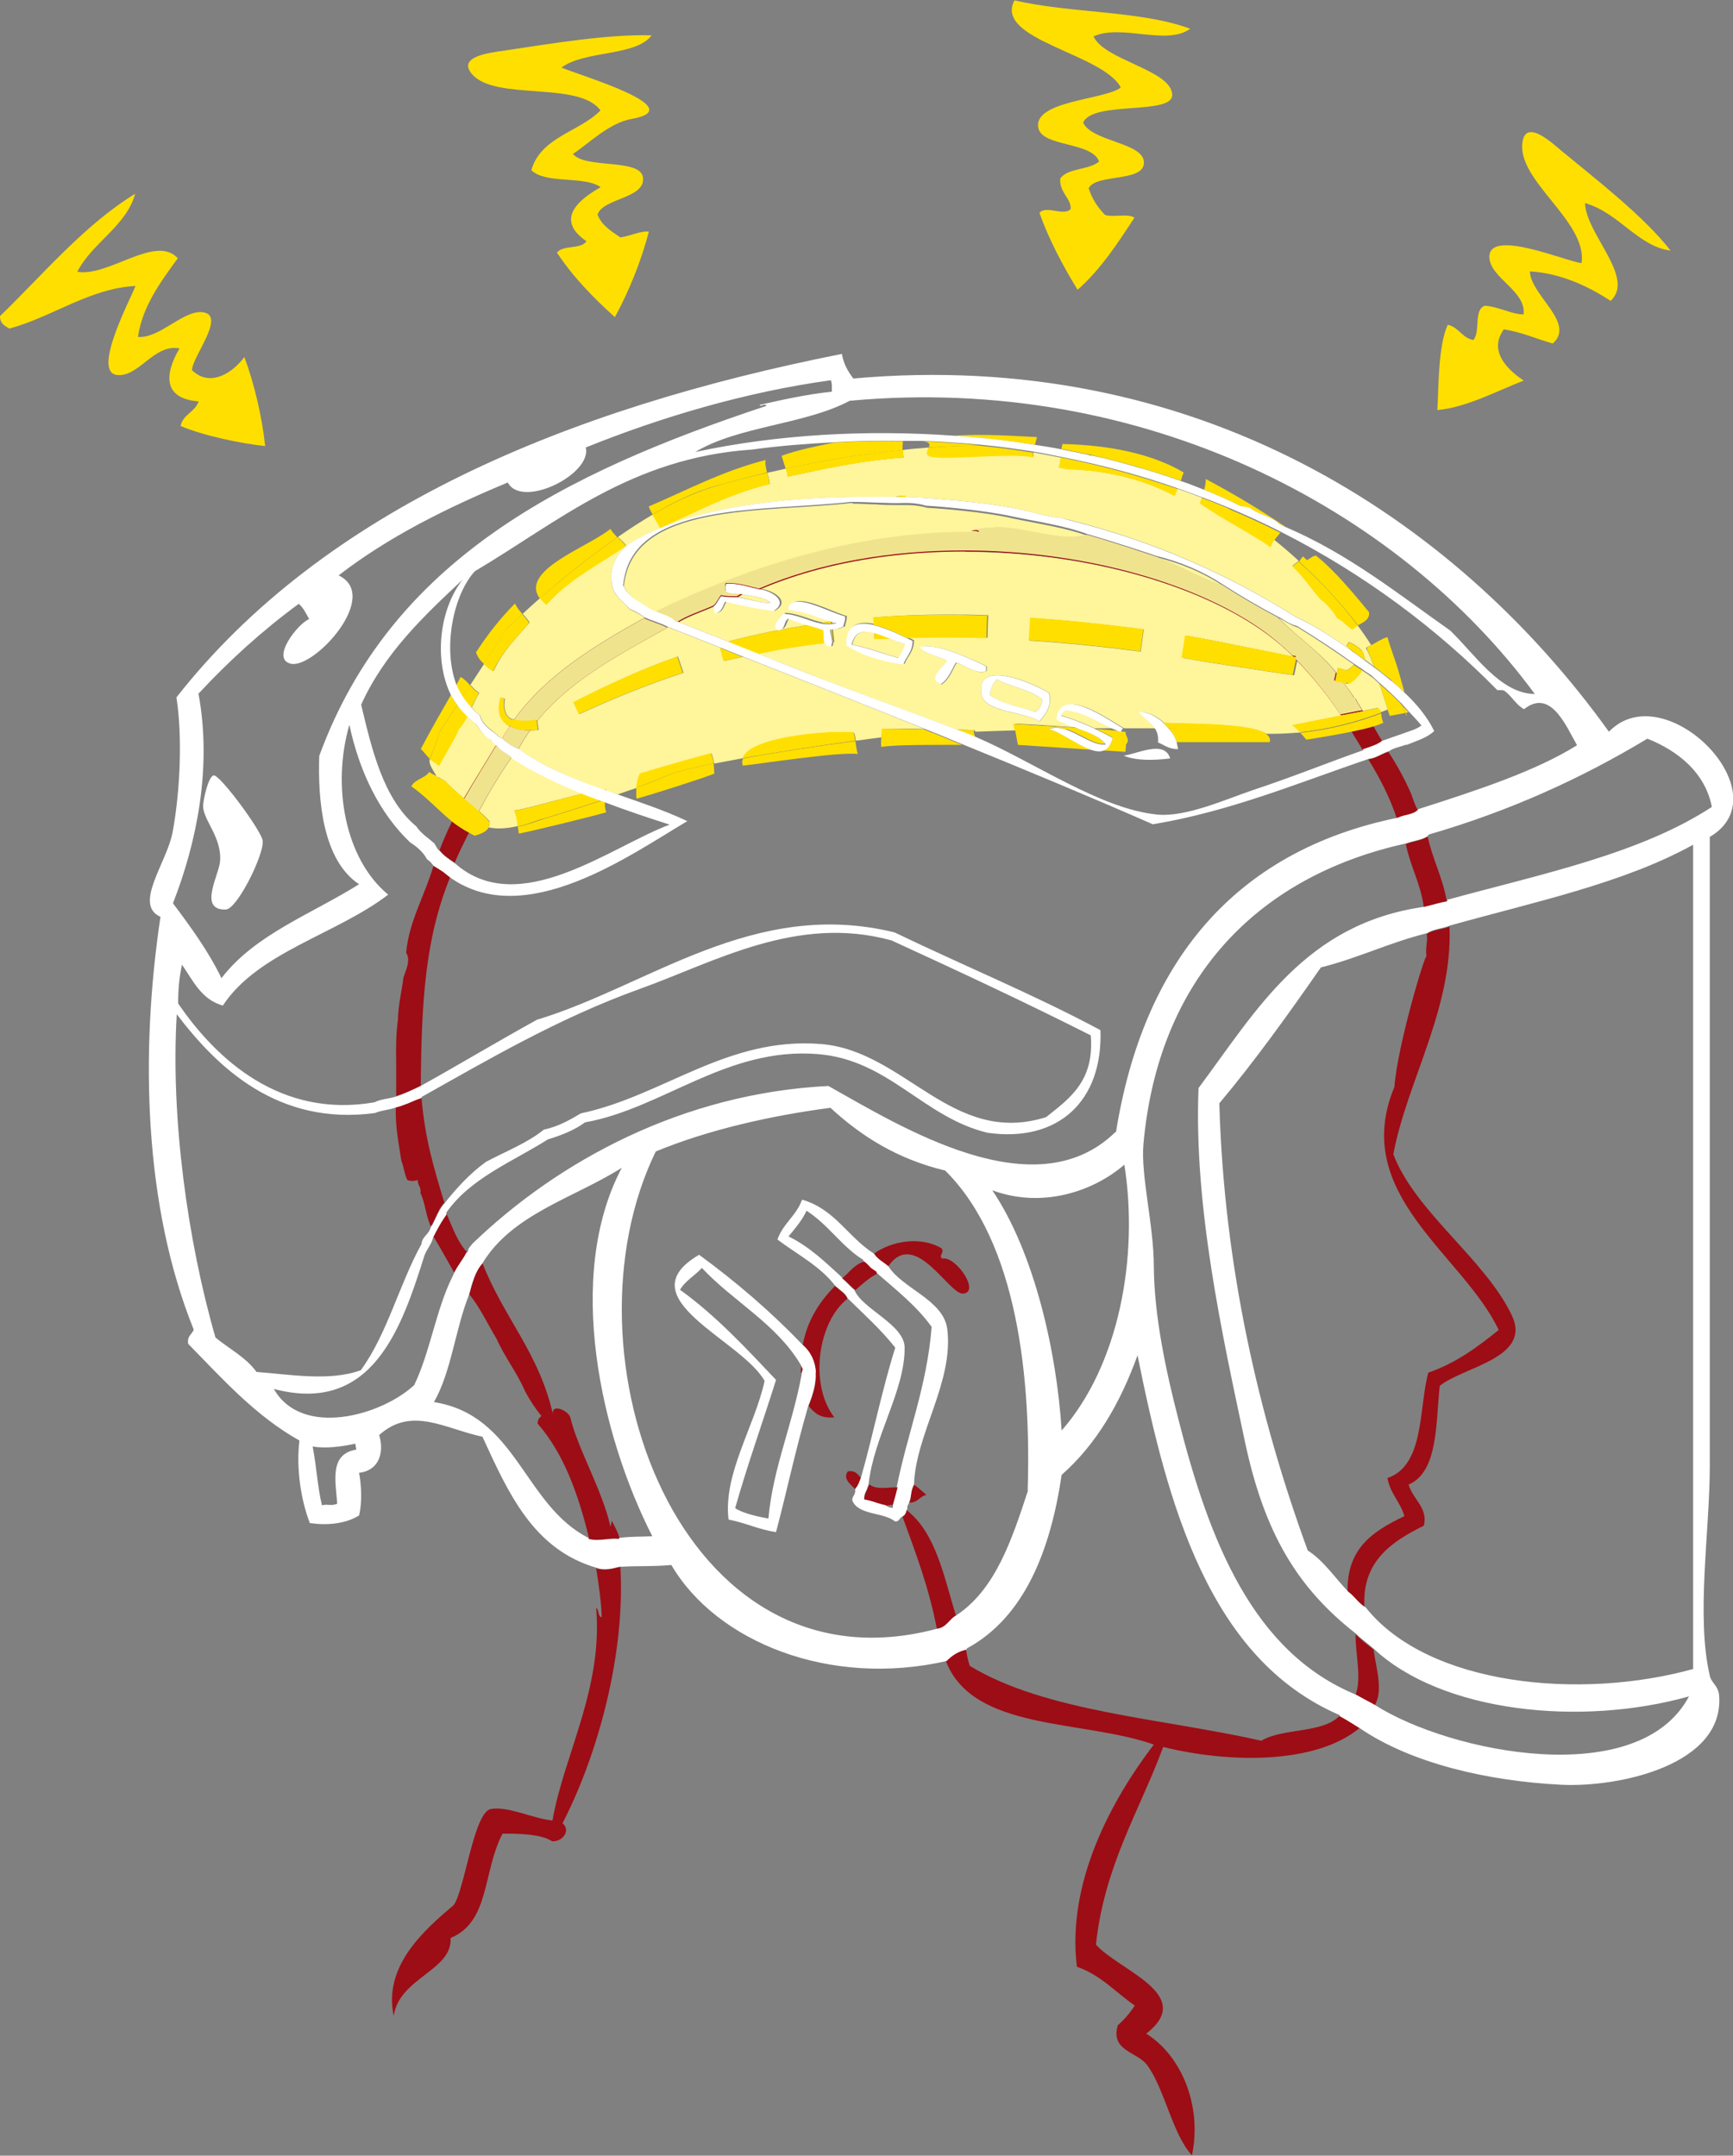 <?xml version="1.0" encoding="UTF-8"?>
<svg xmlns="http://www.w3.org/2000/svg" viewBox="0 0 50 62.19">
  <rect x="0" y="0" width="50" height="62.19" fill="#808080" stroke="none"/>
  <path d="m13.04 23.7c-.13.27-.25.54-.36.83.12.15.28.25.44.36.12-.3.27-.58.41-.87-.17-.09-.33-.2-.49-.32" fill="#9d0d15"></path>
  <path d="m40.06 21.69c-.2.06-.35.18-.58.22.32.52.61 1.07.82 1.7.1-.04.22-.06.33-.1.11-.03.21-.07.27-.15-.08-.14-.13-.3-.19-.47-.19-.43-.41-.83-.66-1.21" fill="#9d0d15"></path>
  <path d="m41.19 24.13c-.16.12-.43.14-.63.22.13.65.43 1.14.52 1.83.22-.06.42-.12.66-.16v-.03c-.12-.69-.41-1.2-.55-1.86z" fill="#9d0d15"></path>
  <path d="m41.08 44.01c.13-.5-.32-.76-.44-1.18.87-.37.78-1.82.9-2.85.68-.55 2.66-.8 2.08-2.03-.77-1.62-2.79-2.99-3.42-4.65.39-2.09 1.72-4.21 1.62-6.57-.21.09-.49.09-.66.22.05.14-.05.44 0 .63-.06-.02-.84 2.59-.93 3.78-1.29 3.1 1.98 4.83 3.01 7.01-.6.48-1.22.95-2.03 1.23-.28 1-.1 2.68-1.18 3.04.08.45.37.69.49 1.1-.87.42-1.68.9-1.64 2.22.18.13.29.33.49.44-.1-1.36.8-1.93 1.7-2.38" fill="#9d0d15"></path>
  <path d="m11.58 33.49c.07.17.09.39.17.55.08.04.22.04.3 0 0 .17.11.2.08.38.14.28.16.68.3.96.05-.07.09-.16.13-.24.07-.16.14-.32.26-.44-.31-1.03-.56-1.85-.66-3.04-.13.04-.26.1-.38.15-.11.05-.23.1-.36.12-.02.6.09 1.07.16 1.56" fill="#9d0d15"></path>
  <path d="m12.63 35.45c-.04.08-.08.15-.12.23.21.34.4.7.6 1.04.1-.22.25-.39.36-.6-.27-.29-.41-.7-.58-1.09-.1.13-.18.27-.26.42" fill="#9d0d15"></path>
  <path d="m25.63 36.53c.77-1.11 1.75.83 2.16.79.5-.04-.21-1.09-.6-1.01-.13-.08.08-.18-.03-.3-.62-.36-1.45-.2-1.95.16.1.16.27.24.41.36" fill="#9d0d15"></path>
  <path d="m25.33 36.7-.16-.11c-.07-.07-.14-.14-.22-.2-.29.08-.43.3-.63.47v.03c.13.1.23.23.36.33.2-.18.4-.36.66-.49v-.03z" fill="#9d0d15"></path>
  <path d="m17.61 44.03c-.23-1.03-.95-2.26-1.15-3.12-.05-.23-.63-.47-.49-.03-.39-1.83-1.44-2.86-2.05-4.44-.2.23-.29.57-.38.9.31.38.53.86.79 1.29.24.54.59.97.82 1.51.14.26.29.49.47.71-.06.05-.11.11-.11.22.74.84 1.17 2.01 1.48 3.29v.03c.27.08.57-.03.88 0v-.03c-.05-.18-.14-.33-.22-.49l-.03.16z" fill="#9d0d15"></path>
  <path d="m24.19 37.18-.1-.08c-.43.44-.79.96-.93 1.7.25.22.36.49.38.79s-.07.63-.21.97c.16.2.34.37.74.33-.74-.97-.46-2.77.38-3.42-.05-.13-.16-.2-.26-.28" fill="#9d0d15"></path>
  <path d="m23.11 39.38c.02.08-.04.24.03.27l.04-.14-.06-.13z" fill="#9d0d15"></path>
  <path d="m24.7 42.93c.06-.08.09-.19.14-.29-.09-.1-.16-.23-.38-.19-.16.23.11.39.22.52l.03-.04z" fill="#9d0d15"></path>
  <path d="m26.73 43.13c-.12-.1-.23-.21-.36-.3-.11.21-.06.32-.14.52.25.01.3-.18.49-.22" fill="#9d0d15"></path>
  <path d="m26.15 43.57c0 .07-.03.12-.06.15l-.05.04c.39 1.07.76 2.04.99 3.23.27-.04.35-.27.55-.38-.35-1.14-.58-2.39-1.42-3.04" fill="#9d0d15"></path>
  <path d="m39.63 47.59c-.18-.14-.36-.28-.52-.44 0 .63.18 1.25 0 1.75l.13.07c.14.08.29.15.42.23.27-.43.02-1.15-.03-1.62" fill="#9d0d15"></path>
  <path d="m38.64 49.51c-.49.5-1.64.34-2.25.71-2.87-.65-6.22-.83-8.41-2.16-.05-.14-.08-.3-.11-.47-.25.05-.42.18-.58.33.78 2.03 3.92 1.68 6 2.41-1.2 1.57-2.52 3.96-2.22 6.41.69.24 1.12.74 1.67 1.12-.14.22-.31.41-.49.57-.22.74.56.76.85 1.15.5.68.73 2 1.29 2.6.3-1.44-.31-2.88-1.32-3.51 1.46-1.13-.81-1.83-1.45-2.57.24-2.27 1.26-3.86 1.94-5.7 1.86.46 4.38.52 5.67-.55-.2-.12-.39-.25-.6-.36" fill="#9d0d15"></path>
  <path d="m38.99 21.1c.12.19.23.38.34.56.2-.07.42-.12.57-.25-.1-.15-.19-.31-.28-.47-.17.05-.39.1-.63.15" fill="#9d0d15"></path>
  <path d="m25.08 42.83-.07.17c-.04.07-.08.15-.07.26.14.03.26.07.38.11.07.02.14.05.23.06.12.01.14-.04.22 0 .05-.17.09-.36.14-.52-.29-.01-.61.08-.82-.08" fill="#9d0d15"></path>
  <path d="m12.78 25.15-.06-.04-.21-.14c-.26.88-.7 1.59-.79 2.49v.03c.14.22-.02.52-.08.71-.05.41-.15.78-.16 1.23-.05.36-.06.76-.05 1.18v1.01c.26-.08.49-.19.71-.3.02-2.4.12-4.23.85-6.02l-.2-.16z" fill="#9d0d15"></path>
  <path d="m17.2 45.24c.07.46.15.97.16 1.42-.12-.03-.07-.22-.16-.27.2 2.32-.93 4.24-1.26 6.13-.56-.05-1.27-.42-1.78-.33-.49.09-.76 2.36-1.07 2.77-.85.72-2.04 1.76-1.73 3.2.15-1.1 1.7-1.31 1.64-2.25 1.14-.47.92-1.91 1.5-3.01.4 0 1.1 0 1.43.22.3.02.55-.31.3-.52 1.04-2.02 1.81-4.9 1.67-7.39-.03-.01-.12.02-.26.05-.13.03-.3.04-.46-.02" fill="#9d0d15"></path>
  <g fill="#ffdf00">
    <path d="m26.8 12.91c.49-.03.99-.05 1.49-.06-.55-.06-1.1-.09-1.67-.12h-.01c.23.02.22.09.19.17"></path>
    <path d="m27.54 12.57c.79.06 1.56.15 2.32.26.02-.08.04-.15.06-.22-.62-.03-1.6-.1-2.38-.04"></path>
    <path d="m30.66 12.8-.04.15.6.12c.08.01.16.03.24.05h.04c.47.1.93.21 1.37.36l.04.02c.4.11.79.24 1.16.37.02-.08.05-.16.08-.24-.91-.54-2.15-.79-3.48-.82"></path>
    <path d="m22.67 13.52c1.01-.22 2.16-.42 3.37-.54 0-.08 0-.15.01-.25-.65-.01-1.32 0-2 .04-.52.11-1.04.21-1.5.38.04.13.08.25.12.38"></path>
    <path d="m18.72 14.62c.03.09.07.15.11.22.6-.35 1.21-.65 1.78-.81.43-.12.95-.26 1.52-.4-.03-.12-.06-.24-.04-.36-1.25.32-2.27.87-3.37 1.34"></path>
    <path d="m36.94 15.37c-.49-.25-1-.48-1.52-.7.48.29.93.59 1.34.92.06-.08.12-.15.18-.22"></path>
    <path d="m34.79 13.81c0 .12-.02.22-.05.32.36.15.72.3 1.05.47.08.03.19.03.27.06.24.19.64.23.85.46l.17.08h.01c-.74-.5-1.51-.96-2.3-1.38"></path>
    <path d="m15.58 17.26c.58-.51 1.37-1.16 2.23-1.76-.07-.07-.14-.15-.2-.24-.65.53-2.62 1.19-2.04 2"></path>
    <path d="m13.73 18.81c.05.15.13.25.23.34l.66-1.01s.17-.17.45-.43c-.08-.09-.16-.18-.21-.3-.42.42-.79.89-1.12 1.4"></path>
    <path d="m40.64 20.55-.19-.2c.04.1.07.17.09.22l.09-.02z"></path>
    <path d="m40.11 20.65c.15-.03.29-.05.43-.08-.04-.08-.09-.2-.11-.24h-.01s-.15.06-.38.16l.06.17z"></path>
    <path d="m40.52 19.97-.15-.54c-.1-.36-.24-.69-.34-1.05-.17.05-.31.15-.46.23.25.38.45.73.58 1.03.13.11.25.22.37.33"></path>
    <path d="m14.94 23.84.03.21c.41-.08 2.09-.49 2.5-.61l.02-.02c-.04-.09-.04-.19-.04-.28l-.11-.04c-.72.24-1.4.45-1.64.52-.16.05-.43.16-.75.23"></path>
    <path d="m26.48 21.17c-.16 0-.55.04-1.05.1-.01.1-.02.19 0 .28.36-.07 1.61-.06 2.33-.06-.28-.11-.55-.23-.83-.34-.21 0-.38.01-.46.02"></path>
    <path d="m27.74 21.13.19.07.21.09-.05-.18c-.12 0-.24 0-.35.01"></path>
    <path d="m18.36 22.73c0 .09-.01.19 0 .29l.02.02c.46-.13 1.76-.54 2.23-.72-.01-.1-.01-.19-.02-.29-.62.12-1.11.24-1.33.34-.23.1-.54.23-.89.35"></path>
    <path d="m39.49 17.65c-.44-.53-.95-1.16-1.52-1.62-.09 0-.18.09-.26.13l-.12-.11-.11.15c.68.62 1.25 1.25 1.7 1.84.17-.1.34-.16.32-.38"></path>
    <path d="m29.29 21.07c.03.14.05.29.08.42l2.13.14c-.4-.12-.9-.52-1.22-.59-.34 0-.67.02-.99.03"></path>
    <path d="m31.9 21.47c-.18-.22-.48-.34-.78-.45-.14 0-.27 0-.4 0 .42.12.83.48 1.18.44"></path>
    <path d="m32.29 21.09c-.17-.02-.41-.04-.68-.06.17.08.34.15.49.25-.05.23-.15.34-.28.37l.65.04.02-.22c.14-.14-.07-.29 0-.35l-.15-.02v.02l-.05-.02z"></path>
    <path d="m21.42 22.09c.5-.05 2.73-.4 3.33-.34-.04-.11-.05-.25-.07-.37-.99.13-2.2.31-3.24.5-.03.07-.04.14 0 .22"></path>
    <path d="m33.72 21.01c.1.12.18.26.23.4h1.1 1.58c.04-.1-.02-.18-.12-.25-.21 0-.43-.02-.65-.04-.55-.07-1.3-.1-2.13-.11"></path>
    <path d="m37.51 21.13.18.21c.18-.03.77-.12 1.3-.23.24-.05.46-.1.63-.15.13-.04.24-.08.29-.11-.03-.08-.06-.17-.06-.27-.52.2-1.36.46-2.34.56"></path>
    <path d="m11.86 22.68c.42.29.78.69 1.18 1.02.15.12.32.23.49.32l.16.09c.19-.05.35-.12.41-.24-.4-.07-.79-.3-1.11-.85-.16-.28-.28-.48-.37-.62-.08-.04-.17-.08-.24-.13-.09.17-.42.22-.5.4"></path>
    <path d="m12.14 21.6.15.17.11.13c.03-.13.14-.29.28-.78l.51-.79c-.07-.09-.13-.18-.18-.28-.24.42-.55.95-.86 1.54"></path>
    <path d="m13.29 19.53c-.03.06-.08.15-.13.24.05.12.11.22.18.33l.22-.33c-.08-.09-.16-.18-.27-.24"></path>
    <path d="m32.34 2.52c-.43.36-2.56.38-2.38 1.18.12.54 1.55.39 1.75.96-.29.25-.9.18-1.12.49-.03.41.32.57.3.88-.2.22-.7-.12-.9.11.26.74.68 1.54 1.1 2.22.66-.58 1.15-1.33 1.64-2.08-.18-.13-.62 0-.85-.08-.2-.21-.37-.45-.47-.77.22-.44 1.68-.15 1.59-.79-.08-.53-1.49-.56-1.75-1.1.27-.65 2.62-.2 2.57-.82-.05-.71-1.96-.98-2.27-1.67.82-.37 2.1.28 2.79-.22-1.42-.53-3.44-.44-5.07-.82-.61 1.14 2.56 1.53 3.07 2.52"></path>
    <path d="m17.33 3.18c-.61.63-1.72.76-2 1.73.42.41 1.52.15 2 .49-.69.39-1.3.95-.41 1.56-.15.24-.69.1-.85.33.47.71 1.05 1.3 1.67 1.86.4-.73.77-1.64.98-2.47-.25-.02-.54.13-.82.17-.26-.18-.54-.34-.66-.66.16-.48 1.39-.46 1.31-1.07-.07-.56-1.67-.24-2.02-.68.46-.3 1.05-.9 1.7-1.01 1.73-.31-1.52-1.26-2.03-1.48.66-.5 2.15-.32 2.6-.93-1.25-.04-2.91.24-4.25.44-.42.06-1.37.17-.93.68.67.78 3.07.19 3.7 1.04"></path>
    <path d="m43.38 9.5c.53.08.95.28 1.42.41.67-.59-.64-1.39-.66-2.08.9.05 1.7.44 2.33.85.72-.67-.71-1.92-.74-2.82.97.27 1.53 1.25 2.47 1.37-.79-1.01-2.16-2.06-3.15-2.88-.23-.19-1.01-.93-1.12-.27-.2 1.12 1.88 2.3 1.7 3.51-.43-.04-2.64-1-2.66-.19 0 .62 1.06.97.99 1.67-.35 0-.71-.22-1.12-.25-.33.11-.12.75-.33.99-.33-.06-.42-.37-.74-.44-.28.61-.26 1.8-.3 2.46.82-.07 1.72-.55 2.49-.85-.37-.25-1.06-.81-.57-1.48"></path>
    <path d="m5.18 10.05c-.44.75-.48 1.45.55 1.53-.1.31-.45.37-.52.71.69.29 1.73.5 2.44.58-.09-.86-.32-1.82-.6-2.57-.31.43-.98.9-1.51.38 0-.38.98-1.56.33-1.67-.57-.09-1.25.76-1.89.71.13-.9.68-1.62 1.15-2.27-.64-.7-2 .55-2.9.39.44-.85 1.41-1.31 1.67-2.25-1.47.9-2.65 2.32-3.9 3.53 0 .22.14.28.27.36 1.25-.34 2.31-1.16 3.64-1.23-.15.39-1.28 2.51-.52 2.57.63.05 1.05-.9 1.78-.77"></path>
  </g>
  <path d="m24.99 18.22c-.19 0-.34.09-.4.38.49.09.89.26 1.34.38.07-.13.17-.23.19-.41-.13-.02-.29-.08-.45-.15-.14 0-.29 0-.44.01v-.18c-.09-.02-.17-.04-.24-.04" fill="#fff59b"></path>
  <path d="m26.8 12.91c-.25.02-.51.04-.75.07 0 .06.01.12.02.22-1.21.08-2.27.32-3.34.55 0-.09-.03-.16-.05-.23-.18.04-.36.08-.54.12.03.1.06.21.07.32-1.19.28-2.13.81-3.15 1.26-.06-.14-.14-.25-.22-.38-.34.2-.68.42-1.01.65.08.08.17.16.24.25-.8.54-1.68.98-2.3 1.7-.08-.06-.13-.12-.18-.19-.2.17-.37.33-.51.46.07.08.14.15.2.25-.38.44-.79.84-1.04 1.4-.09-.07-.18-.13-.27-.21l-.4.61c.08.08.15.17.26.23-.09.13-.15.28-.22.42.08.08.14.17.24.23.08.26.29.4.49.55.04.06.09.09.16.11l.09.08-.09-.08c.07-.12.15-.23.22-.35h-.03c-.14-.09-.25-.24-.27-.39-.03-.15 0-.3.03-.43l.12.03c-.05.25 0 .52.22.59h.05c.93-1.29 2.33-2.13 3.76-2.93-.13-.1-.28-.17-.44-.25-.14-.17-.32-.3-.44-.49-.25-.63.1-1.18.49-1.42 1.72-1.02 4.27-1.32 6.95-1.32h.68l.07-.02s.03 0 .04-.01c.02 0 .04-.01.07-.01h.04s.07 0 .08.04c.23.01.39.02.55.03 1.14.08 2.25.18 3.2.44.24.06.48.11.74.14l.22.05c2.47.62 4.6 1.58 6.49 2.77.62.29 1.16.65 1.69 1.03l-.18-.17.06-.11c.1.04.2.09.3.17.09.07.16.2.17.34.09.07.18.13.26.2-.08-.23-.16-.43-.22-.5v-.05l.14-.07c-.12-.19-.25-.38-.4-.58l-.15.11c-.14-.06-.28-.26-.42-.31l-.02-.02c-.08-.16-.28-.4-.47-.54-.27-.32-.48-.63-.81-.95l.18-.14c-.23-.21-.46-.41-.71-.61-.04.06-.08.12-.1.2-.65-.45-1.39-.8-2.03-1.26l.05-.15c-.23-.09-.47-.18-.71-.26l-.08.2c-.84-.45-1.93-.74-3.12-.77l-.22-.05c.04-.09.05-.19.05-.28-.26-.05-.52-.1-.78-.15v.12h-.04c-.13-.04-.34-.05-.59-.05-.1 0-.2 0-.31 0h-.05c-.06 0-.12 0-.18 0h-.02c-.09 0-.19 0-.28.01 0 0-.02 0-.03 0s-.06 0-.1 0c-.11 0-.22 0-.33.01-.1 0-.2 0-.29.01h-.11c-.06 0-.12 0-.18 0h-.01c-.13 0-.25 0-.34-.01-.15-.02-.19-.06-.19-.12 0-.05.03-.1.05-.15" fill="#fff59b"></path>
  <path d="m20.98 16.84h.05s-.03 0-.05 0h.05c.23 0 .48.06.7.12h-.02l-.04-.02h-.04l-.03-.02c-.19-.05-.38-.09-.57-.09z" fill="#fff59b"></path>
  <path d="m13.47 20.65c-.07.14-.15.28-.26.38.07 0-.5.93-.55 1.05-.12-.1-.19-.12-.26-.19-.03.12.02.22.2.51.09.04.17.09.25.14.17.18.35.34.54.5.3-.53.62-1.03.93-1.54.11.16.32.21.44.36-.12-.15-.33-.2-.44-.36l-.16-.14v-.03c-.21-.09-.31-.29-.44-.46-.09-.06-.17-.14-.25-.21" fill="#fff59b"></path>
  <path d="m14.76 21.85c-.34.49-.65 1.01-.94 1.55.11.09.21.19.31.3l-.03.17c.1.02.2.03.3.03.19 0 .38-.03.55-.07-.01-.15-.03-.3-.1-.45.33-.04 1.29-.33 1.99-.49-.74-.3-1.44-.63-2.07-1.04" fill="#fff59b"></path>
  <path d="m24.59 14.51h-.02c-2.55.29-6.35-.03-6.57 2.41.11.22.29.37.49.49.15.08.26.19.44.25h.02l.03-.02c2.5-1.21 5.62-2.28 9.02-2.28h.24.03s-.03-.04-.05-.05-.06-.01-.09-.01h-.09s.02 0 .04 0h.03c.14-.04.27-.06.4-.07h.23c.38 0 .75.07 1.12.14s.73.14 1.08.14c.14 0 .27-.01.4-.03s.04 0 .07-.01c-.66-.25-1.47-.36-2.22-.52-.71-.17-2.01-.28-2.44-.3-.17-.05-.36-.08-.58-.08-.09 0-.18 0-.27 0-.22 0-.43 0-.64-.02-.21 0-.43-.02-.65-.02" fill="#fff59b"></path>
  <path d="m28.75 19.61c-.1.11-.17.25-.19.44.34.27.86.35 1.32.49.1-.08.18-.19.19-.36-.34-.29-.9-.36-1.31-.58" fill="#fff59b"></path>
  <path d="m20.95 17.06c.09.09.32.05.47.08l-.14.08c.28.05.61.17.89.17h.07c-.18-.17-.53-.18-.82-.25-.15-.03-.37 0-.47-.08" fill="#fff59b"></path>
  <path d="m30.78 20.48c-.1 0-.12.09-.16.16.34.1.66.23.96.37h.51c-.42-.19-.79-.44-1.31-.53" fill="#fff59b"></path>
  <path d="m18.92 17.66c.19.1.44.14.57.3-.13-.16-.38-.2-.57-.3" fill="#fff59b"></path>
  <path d="m36.89 17.83c.54.55 1.2.98 1.68 1.59l.03-.15.26.07c.08-.05.15-.1.2-.17-.53-.37-1.06-.73-1.62-1.07-.21-.06-.36-.19-.55-.27" fill="#fff59b"></path>
  <path d="m40.55 20.57s.03.08.04.08c0 0 0-.02-.03-.08" fill="#fff59b"></path>
  <path d="m29.99 20.81c-.42-.28-1.58-.25-1.67-.77-.07-.42.14-.56.46-.56.49 0 1.22.34 1.49.51.1.38-.11.62-.27.82m-2.85-1.07c-.4-.17.09-.51.19-.68-.26-.14-.62-.17-.79-.38.06-.02.13-.03.21-.03.51 0 1.24.36 1.71.57v.14s-.1.03-.14.03c-.24 0-.51-.2-.73-.27-.13.23-.22.49-.44.63m5.76-.95c-1.07-.14-2.14-.25-3.22-.32l.04-.65c1.09.07 2.18.19 3.26.33l-.09.64zm-7.68-.77v-.22c.66-.05 1.34-.08 2.02-.08.42 0 .83 0 1.25.02l-.02.65c-.38-.01-.75-.02-1.13-.02s-.77 0-1.16.01l.17.08c0 .32-.18.45-.27.68-.65-.08-1.2-.26-1.64-.55-.03-.48.19-.63.5-.63.09 0 .19.01.29.04m2.6-2.12c-2.07 0-4.14.34-5.9 1.1.34.03.89.35.41.63-.48-.07-.95-.16-1.4-.27-.08.14-.1.32-.3.33l-.03-.19c-.35.15-.73.27-1.04.46.44.17.92.36 1.41.56.79-.21 1.59-.37 2.4-.49-.21-.06-.41-.12-.6-.2-.13.08-.08.33-.29.33-.01 0-.03 0-.04 0-.12-.17.1-.34.19-.47.4.02.73.22 1.09.28.09-.01.17-.03.26-.04v.06l.18-.03c-.48-.12-.86-.33-1.4-.38.02-.17.13-.23.29-.23.38 0 1.04.35 1.35.43.01.13-.04.2-.05.3-.1.04-.19.08-.33.08h-.02l.04.37h-.02l-.03.12s-.03 0-.04 0c-.08 0-.11-.04-.13-.1-.67.07-1.33.18-1.98.32.64.26 1.29.51 1.94.77 1.3.5 2.56.95 3.79 1.42.23 0 .42.01.53.02v.04c.37-.01.77-.03 1.2-.04l-.05-.19c.2 0 1.02.05 1.79.11-.19-.07-.38-.13-.55-.23.03-.33.19-.44.41-.44.47 0 1.21.53 1.5.69h.44.49c-.12-.19-.33-.29-.46-.47h.02c.2 0 .46.12.68.32.58.04 2.44 0 2.94.31h.19c.28 0 .55-.02.81-.04-.06-.07-.13-.15-.22-.2.22-.05.84-.17 1.41-.28-.38-.56-.81-1.12-1.3-1.61l-.09.44c-.54-.07-1.07-.16-1.61-.24-.53-.08-1.07-.16-1.6-.26l.1-.64c.54.09 1.07.2 1.61.31l1.5.3c-.29-.28-.6-.55-.94-.78-.04-.03-.07-.05-.11-.07-2.04-1.36-5.24-2.18-8.44-2.18z" fill="#fff59b"></path>
  <path d="m16.71 20.6-.16-.34c.97-.49 1.97-.96 3.01-1.32l.16.47c-1.02.33-2.02.74-3 1.19m2.54-2.5c-1.38.77-2.8 1.51-3.76 2.7l.04.26c-.08 0-.17.01-.25.02-.12.17-.23.34-.33.53.7.52 1.57.86 2.46 1.18h.08v.02c.1.04.21.08.32.11.19-.07.37-.13.55-.19.01-.14.04-.27.1-.4.44-.14 1.56-.46 2.06-.59.04.1.06.2.07.29.26-.05.55-.1.85-.16.19-.5 1.69-.7 2.59-.74s.03 0 .05 0h.03s.05 0 .07 0h.01s.07 0 .1 0h.06c.12 0 .21 0 .28.01.03.07.04.15.05.23.28-.04.53-.07.76-.1 0-.08.02-.16.02-.24h.09c.23-.01.66-.01 1.11 0-1.73-.7-3.48-1.39-5.23-2.08-.18.04-.37.07-.55.12l-.1-.38c-.51-.2-1.01-.4-1.52-.6" fill="#fff59b"></path>
  <path d="m39.29 19.33-.05.09c-.08.1-.15.18-.26.26l-.05.04h-.08l-.09-.03c.11.15.23.29.32.46h.03c.06.13.15.24.21.36.19-.04.35-.07.43-.09l.08.09v.04c.08-.03.15-.06.21-.08-.06-.18-.15-.46-.24-.74-.08-.07-.15-.15-.24-.21-.09-.07-.19-.13-.28-.19" fill="#fff59b"></path>
  <path d="m33.38 16.08c.66.25 1.23.59 1.91.82-.55-.36-1.18-.64-1.91-.82" fill="#fff59b"></path>
  <path d="m31.38 15.44c.41.12.8.24 1.17.36-.38-.12-.76-.25-1.17-.36" fill="#fff59b"></path>
  <path d="m18.59 17.83c-1.43.8-2.83 1.64-3.76 2.94.2.06.43.05.66.01v.03c.96-1.19 2.38-1.93 3.76-2.7-.2-.11-.45-.17-.66-.27" fill="#9d0d15"></path>
  <path d="m18.59 17.83c-1.43.8-2.83 1.64-3.76 2.94.1.03.2.04.31.04s.23-.01.35-.03v.03c.96-1.19 2.38-1.93 3.76-2.7-.2-.11-.45-.17-.66-.27" fill="#f0e38e"></path>
  <path d="m14.71 20.95c-.08.12-.16.23-.22.35l.09.08c.1.1.23.17.38.22.1-.19.21-.36.33-.53-.19 0-.39-.02-.57-.12" fill="#9d0d15"></path>
  <path d="m14.71 20.95c-.08.12-.16.23-.22.35l.09.08c.1.1.23.17.38.22.1-.19.21-.36.33-.53h-.02c-.18 0-.37-.03-.55-.12" fill="#f0e38e"></path>
  <path d="m13.39 23.04c.14.12.28.24.42.37.29-.54.6-1.06.94-1.55-.12-.15-.33-.2-.44-.36-.31.52-.63 1.02-.93 1.54" fill="#9d0d15"></path>
  <path d="m14.32 21.5c-.31.52-.63 1.02-.93 1.55l.42.36c.29-.54.6-1.06.94-1.55-.12-.15-.33-.2-.44-.36" fill="#f0e38e"></path>
  <path d="m20.81 17.2c.13.04.3.03.47.03l.14-.08c-.15-.03-.37 0-.47-.08-.03-.08-.03-.14 0-.22.25-.02.54.05.79.12l.17.04c4.54-1.95 11.14-1.14 14.46 1.15.33.23.65.49.94.78l.1.02-.02.07c.49.5.93 1.05 1.3 1.61.23-.05.44-.09.63-.12-.07-.12-.15-.23-.21-.36h-.03c-.09-.17-.21-.31-.32-.46l-.25-.04.05-.23c-.48-.61-1.14-1.04-1.68-1.59-.55-.29-1.08-.6-1.59-.93-.68-.23-1.26-.57-1.92-.82-.28-.09-.55-.18-.82-.27-.38-.12-.76-.24-1.18-.36-.51.11-1.03 0-1.55-.09-.59-.11-1.19-.22-1.81-.05h.05c.08 0 .17 0 .19.05-3.53-.06-6.76 1.05-9.34 2.3.19.1.44.14.57.3h.05c.31-.19.7-.31 1.04-.47.1-.08.14-.21.22-.3" fill="#9d0d15"></path>
  <path d="m28.71 15.22c-.08 0-.15 0-.23 0-.13.01-.27.03-.4.06-.01 0-.02 0-.03 0s-.02 0-.04.01h.05s.03 0 .04 0c.07 0 .13 0 .15.05h-.04c-.08 0-.16 0-.24 0-3.4 0-6.52 1.08-9.02 2.28h-.02l-.02.02c.19.1.44.14.58.3h.05c.31-.2.69-.31 1.04-.47.1-.08.14-.21.22-.3.09.02.19.03.3.03h.16l.14-.08c-.15-.03-.37 0-.46-.08-.02-.04-.02-.07-.02-.11s0-.07.02-.11h.09c.23 0 .48.06.7.12l.17.04c1.76-.76 3.83-1.1 5.9-1.1 3.26 0 6.52.85 8.55 2.25.33.23.64.49.94.78l.1.02-.02.07c.49.5.93 1.05 1.3 1.61.23-.04.44-.09.63-.12-.07-.12-.15-.23-.21-.36h-.03c-.09-.17-.21-.31-.32-.46l-.25-.04.05-.23c-.48-.61-1.14-1.04-1.68-1.59-.55-.29-1.08-.6-1.59-.93-.68-.23-1.26-.57-1.91-.82-.28-.09-.55-.18-.82-.27-.38-.12-.76-.24-1.17-.36h-.07c-.13.04-.27.05-.4.05-.36 0-.72-.07-1.08-.14-.37-.07-.74-.14-1.12-.14" fill="#f0e38e"></path>
  <g fill="#ffdf00">
    <path d="m26.94 13.18c.26.03.76 0 1.27-.02.64-.03 1.31-.06 1.6.02v-.12c-.49-.08-1-.15-1.52-.2-.5 0-1 .02-1.49.06-.04.11-.15.24.14.27"></path>
    <path d="m28.28 12.86c-.5 0-1 .02-1.49.06-.02.05-.05.11-.05.15 0 .05.04.1.19.12.09.01.21.02.34.02.26 0 .59-.02.93-.03.34-.02.69-.03.98-.03.26 0 .48.01.62.05v-.12c-.49-.08-1-.15-1.52-.2"></path>
    <path d="m30.77 13.54c1.19.02 2.28.31 3.12.77l.08-.2c-1.07-.37-2.19-.68-3.37-.91 0 .1-.02.19-.05.28l.22.05z"></path>
    <path d="m30.6 13.21c0 .1-.02.19-.05.28l.22.05c1.19.02 2.28.31 3.12.77l.08-.2c-1.07-.37-2.19-.68-3.37-.91"></path>
    <path d="m31.45 13.12c-.08-.01-.16-.03-.23-.05.08.02.16.03.23.05"></path>
    <path d="m31.35 13.1s.07.02.1.02zm-.13-.03s.09.02.13.03c-.04 0-.09-.02-.13-.03"></path>
    <path d="m31.5 13.13c.48.11.95.23 1.4.36l-.04-.02c-.44-.14-.9-.26-1.36-.35"></path>
    <path d="m31.5 13.13c.48.11.95.23 1.4.36l-.04-.02c-.44-.14-.9-.26-1.36-.35"></path>
    <path d="m25.85 14.35h.3c-.03-.1-.23-.02-.3 0"></path>
    <path d="m26.07 14.3h-.04s-.04.01-.07.02c-.01 0-.03 0-.04.01-.03 0-.05.02-.07.02h.29s-.04-.05-.08-.05"></path>
    <path d="m22.72 13.75c1.07-.23 2.13-.46 3.34-.55 0-.1-.01-.16-.01-.22-1.22.12-2.37.33-3.37.54.02.07.04.14.05.23"></path>
    <path d="m26.04 12.98c-1.22.12-2.37.33-3.37.54.02.07.04.14.05.23 1.07-.23 2.13-.46 3.34-.55 0-.1-.01-.16-.01-.22"></path>
    <path d="m18.83 14.85c.07.12.15.24.22.38 1.02-.44 1.96-.98 3.15-1.26 0-.12-.04-.22-.06-.32-.57.14-1.09.27-1.52.4-.57.16-1.18.46-1.78.81"></path>
    <path d="m22.13 13.64c-.57.13-1.09.27-1.53.4-.57.17-1.18.46-1.78.81.07.12.15.24.22.38 1.03-.45 1.96-.98 3.15-1.26 0-.12-.04-.22-.06-.32"></path>
    <path d="m36.65 15.78c.02-.08.06-.14.1-.2-.41-.32-.86-.63-1.34-.92-.24-.1-.49-.2-.74-.29l-.05.15c.64.46 1.38.81 2.03 1.26"></path>
    <path d="m34.68 14.37-.05.15c.63.46 1.38.81 2.03 1.26.02-.08.06-.14.1-.2-.41-.32-.86-.63-1.34-.92-.24-.1-.49-.2-.74-.29"></path>
    <path d="m15.76 17.45c.62-.71 1.5-1.16 2.3-1.7-.08-.09-.16-.17-.24-.25-.86.6-1.65 1.25-2.23 1.76.04.06.1.12.18.19"></path>
    <path d="m17.82 15.5c-.86.6-1.65 1.25-2.24 1.76.05.06.1.12.18.19.62-.71 1.5-1.16 2.3-1.7-.08-.09-.16-.17-.24-.25"></path>
    <path d="m13.96 19.16c.08.08.17.14.26.21.25-.56.67-.96 1.04-1.4-.06-.09-.13-.17-.2-.25-.28.26-.45.43-.45.43l-.66 1.01z"></path>
    <path d="m15.07 17.72c-.28.26-.45.43-.45.43l-.66 1.01c.08.08.17.14.26.21.25-.56.67-.96 1.04-1.4-.05-.09-.13-.17-.2-.25"></path>
    <path d="m40.43 20.32c-.2-.2-.4-.39-.62-.57.09.28.18.56.24.74.23-.1.37-.16.38-.17"></path>
    <path d="m39.81 19.74c.09.28.18.56.24.75.23-.1.37-.16.38-.17-.2-.2-.4-.39-.62-.58"></path>
    <path d="m39.57 18.61-.13.07v.05c.05.07.13.27.21.5.17.13.34.27.51.4-.13-.3-.34-.65-.58-1.03"></path>
    <path d="m39.57 18.61-.13.07v.05c.05.07.13.27.21.5.17.13.34.27.51.4-.13-.3-.34-.65-.58-1.03"></path>
    <path d="m40.55 20.57s-.05-.12-.09-.22l-.02-.02s.07.16.11.24z"></path>
    <path d="m40.44 20.33.11.24s-.05-.12-.09-.22z"></path>
    <path d="m17.42 22.78.07.03v-.04z"></path>
    <path d="m17.42 22.78.07.03v-.04z"></path>
    <path d="m14.94 23.84c.31-.07.58-.19.75-.23.24-.07.92-.28 1.64-.52-.17-.06-.34-.13-.51-.19-.7.17-1.66.46-1.99.49.07.15.09.3.1.45"></path>
    <path d="m16.83 22.89c-.7.17-1.66.46-1.99.5.07.15.09.3.1.45.32-.07.58-.19.75-.23.24-.07.92-.28 1.64-.52-.17-.06-.34-.13-.51-.19"></path>
    <path d="m28.08 21.07c-.11 0-.3 0-.53-.02l.19.07c.11 0 .23 0 .35-.01v-.04z"></path>
    <path d="m27.56 21.05.19.07c.11 0 .23 0 .35-.01v-.04c-.12 0-.31-.01-.54-.02"></path>
    <path d="m26.94 21.16c-.1-.04-.2-.08-.3-.12-.51 0-1-.02-1.2-.01 0 .08-.01.17-.02.25.5-.06.88-.1 1.05-.1.09 0 .25 0 .46-.02"></path>
    <path d="m25.54 21.02h-.09v.02c0 .08-.01.16-.02.24.5-.06.88-.1 1.05-.1.09 0 .25 0 .46-.02-.1-.04-.2-.08-.3-.12-.45 0-.88-.01-1.11-.01"></path>
    <path d="m18.46 22.32c-.06.13-.09.27-.1.4.35-.13.66-.25.89-.36.22-.1.71-.22 1.33-.34 0-.09-.03-.19-.07-.29-.5.13-1.61.45-2.06.59"></path>
    <path d="m20.52 21.73c-.5.13-1.62.45-2.06.59-.06.13-.09.27-.1.4.35-.13.66-.25.89-.35.22-.1.71-.22 1.33-.34 0-.1-.03-.19-.07-.29"></path>
    <path d="m37.47 16.2-.18.14c.33.31.53.63.81.95.2.14.39.38.48.54l.02.02c.14.04.29.25.42.31l.15-.11c-.45-.6-1.01-1.22-1.7-1.84"></path>
    <path d="m37.47 16.2-.18.14c.33.31.53.63.81.95.2.14.39.38.48.54l.02.02c.14.04.29.25.42.31l.15-.11c-.45-.6-1.01-1.22-1.7-1.84"></path>
    <path d="m30.23 21.03c.16-.06.33-.05.49 0h.4l-.1-.03c-.77-.05-1.59-.1-1.79-.11l.05.19c.32 0 .65-.02.99-.03h-.04z"></path>
    <path d="m29.24 20.88.05.19c.32 0 .65-.02.99-.03h-.04c.08-.04.15-.05.23-.05.09 0 .17.02.26.04h.4l-.1-.03c-.77-.05-1.59-.1-1.79-.11"></path>
    <path d="m21.43 21.87c1.04-.18 2.25-.37 3.24-.5-.01-.08-.03-.17-.05-.24-.5-.06-2.94.09-3.19.73"></path>
    <path d="m24.34 21.12h-.06s-.06 0-.1 0h-.11s-.03 0-.05 0c-.91.04-2.4.24-2.59.74 1.04-.18 2.26-.37 3.24-.5-.01-.08-.02-.16-.05-.23-.06 0-.16-.01-.28-.01"></path>
    <path d="m33.72 21.01c.83.01 1.58.05 2.13.11.22.03.44.04.65.04-.5-.32-2.36-.27-2.95-.31l.16.16z"></path>
    <path d="m33.57 20.85.16.16c.83.01 1.58.05 2.14.11.22.03.44.04.65.04-.5-.32-2.37-.27-2.94-.31"></path>
    <path d="m39.75 20.43c-.09.02-.25.05-.43.09s-.4.08-.63.12c-.57.11-1.19.24-1.41.28.09.06.16.13.22.2.98-.1 1.81-.36 2.34-.56v-.05l-.09-.09z"></path>
    <path d="m39.75 20.43c-.09.02-.25.05-.43.09s-.4.08-.63.12c-.57.11-1.19.24-1.41.28.09.06.16.13.22.2.98-.1 1.81-.36 2.34-.56v-.05l-.09-.09z"></path>
    <path d="m14.09 23.88.03-.17c-.1-.11-.2-.21-.3-.3-.14-.12-.28-.24-.42-.36-.18-.15-.37-.31-.54-.5-.08-.05-.17-.09-.25-.14.09.15.21.35.37.62.32.54.71.77 1.11.85"></path>
    <path d="m12.61 22.41c.09.15.21.35.37.62.32.54.71.78 1.11.85l.03-.17c-.1-.11-.2-.21-.3-.3-.14-.12-.28-.24-.42-.36-.18-.16-.37-.31-.54-.5-.08-.05-.17-.09-.25-.14"></path>
    <path d="m12.4 21.9c.07.06.14.08.26.19.03-.09.64-1.07.55-1.05.1-.11.18-.24.26-.38-.11-.1-.2-.2-.28-.32l-.51.79c-.13.48-.25.65-.27.77"></path>
    <path d="m13.19 20.34-.51.79c-.13.48-.25.65-.27.78.07.06.14.08.26.19.03-.09.56-.95.56-1.05.11-.11.18-.24.26-.38-.1-.1-.2-.2-.28-.31"></path>
    <path d="m13.56 19.77-.22.33c.07.12.15.22.25.32.07-.15.14-.29.22-.42-.1-.06-.18-.14-.25-.23"></path>
    <path d="m13.56 19.77-.22.33c.07.12.15.22.25.32.07-.15.14-.29.22-.42-.1-.06-.18-.14-.25-.23"></path>
    <path d="m14.83 20.76h-.06c-.22-.09-.26-.35-.22-.6l-.12-.03c-.03.13-.06.28-.03.43.02.15.13.3.27.38h.03c.19.11.38.13.57.13.08 0 .17 0 .25-.02l-.04-.26v-.03c-.23.04-.46.05-.66-.01"></path>
    <path d="m19.55 18.94c-1.04.36-2.04.82-3.01 1.32l.16.34c.99-.45 1.98-.86 3-1.19l-.16-.47z"></path>
    <path d="m23.77 18.16c-.13-.05-.27-.09-.41-.13-.81.12-1.61.28-2.4.49.29.11.58.23.88.35.65-.14 1.32-.24 1.98-.32-.04-.11-.02-.28-.04-.4"></path>
    <path d="m20.87 19.07c.18-.05.37-.08.55-.12-.22-.09-.43-.17-.65-.26z"></path>
    <path d="m24.02 18.52h.02l-.04-.37h-.03c0 .13.06.25.06.37"></path>
    <path d="m23.98 17.99v-.06c-.09.01-.18.03-.27.04.09.02.18.02.27.02"></path>
    <path d="m28.46 18.41.02-.65c-1.09-.04-2.19-.03-3.29.05l.02.22c.33.07.7.25.96.38.76-.02 1.52-.02 2.29 0"></path>
    <path d="m25.68 18.42c-.15-.06-.31-.13-.45-.16v.18c.16 0 .3 0 .45-.01"></path>
    <path d="m32.98 18.15c-1.08-.14-2.17-.26-3.26-.33l-.04.65c1.08.07 2.15.18 3.22.32l.09-.64z"></path>
    <path d="m37.3 18.94c-.5-.11-1-.2-1.5-.3-.54-.11-1.07-.22-1.61-.31l-.1.64c.53.1 1.07.18 1.6.26.54.08 1.07.17 1.61.24l.09-.44v-.07z"></path>
    <path d="m39.38 19.04c0-.14-.08-.27-.17-.34-.09-.08-.2-.13-.3-.17l-.05.11.18.16.06.04c.09.07.18.13.27.2"></path>
    <path d="m38.86 19.34-.26-.07-.03.15-.05.24.25.04h.09l.08.03.05-.04c.11-.08.18-.16.26-.26l.05-.09c-.08-.05-.16-.11-.24-.16-.05.06-.12.12-.2.17"></path>
  </g>
  <path d="m20.95 16.84c-.03.08-.03.14 0 .22.09.09.32.05.47.08.29.07.64.08.82.25-.29.02-.65-.11-.96-.16-.17 0-.34 0-.47-.03-.08.1-.12.22-.22.3l.03.19c.2-.01.23-.2.3-.33.45.11.91.2 1.39.27.48-.28-.07-.6-.41-.63l-.17-.04c-.26-.07-.55-.14-.79-.12" fill="#fff"></path>
  <path d="m23.81 18.55c.02.07.07.11.17.1l.03-.12c0-.12-.06-.25-.06-.37h.03c.15 0 .24-.04.35-.08.01-.1.07-.17.05-.3-.45-.1-1.58-.77-1.64-.19.54.06.92.27 1.4.39l-.18.03c-.09 0-.18 0-.27-.02-.36-.07-.69-.27-1.09-.28-.09.12-.32.3-.19.47.26.04.19-.25.33-.33.19.08.39.14.6.2.14.04.28.08.41.13.03.12 0 .29.04.4" fill="#fff"></path>
  <path d="m25.21 18.03c-.45-.1-.82-.02-.79.59.44.29 1 .46 1.64.55.09-.23.27-.37.27-.68l-.17-.08c-.26-.13-.63-.3-.97-.38m.72.95c-.45-.12-.86-.29-1.34-.38.09-.39.34-.42.64-.34.15.04.3.1.45.16.16.07.32.13.45.15-.03.17-.12.28-.19.41" fill="#fff"></path>
  <path d="m28.45 19.36v-.14c-.54-.25-1.42-.68-1.92-.55.18.22.54.25.8.39-.1.17-.6.52-.19.68.22-.14.31-.4.44-.63.26.08.59.36.88.25" fill="#fff"></path>
  <path d="m28.32 20.04c.09.51 1.25.49 1.67.77.16-.2.38-.44.27-.82-.44-.27-2.13-1.02-1.94.05m.44-.44c.41.22.97.29 1.31.58-.01.17-.09.28-.19.36-.46-.15-.98-.23-1.32-.49.02-.18.09-.33.19-.44" fill="#fff"></path>
  <path d="m30.48 20.76c.16.1.36.16.55.23l.1.04c.3.11.6.22.78.45-.36.04-.77-.31-1.18-.44-.16-.05-.33-.06-.49 0h.04c.32.08.82.47 1.22.6.12.04.23.05.32.02.13-.04.23-.15.28-.37-.15-.09-.32-.17-.49-.25l-.03-.02c-.3-.14-.62-.27-.96-.37.04-.07.06-.15.16-.16.53.09.89.34 1.31.53l.19.08.06.02v-.02l.06-.09c-.43-.24-1.82-1.27-1.92-.25" fill="#fff"></path>
  <path d="m33.57 20.85c-.23-.2-.5-.33-.71-.31.13.18.34.28.46.47.06.1.11.22.09.41.18.07.32.2.58.19l-.04-.19c-.04-.14-.12-.28-.23-.4l-.16-.16z" fill="#fff"></path>
  <path d="m32.42 21.8c.35.15.87.14 1.34.08-.16-.55-.97-.12-1.34-.08" fill="#fff"></path>
  <path d="m7.58 24.26c-.02-.27-1.25-1.94-1.42-1.89-.16.05-.3.73-.3.88 0 .41.54.9.49 1.59-.03.41-.64 1.42.16 1.4.33 0 1.1-1.57 1.07-1.97" fill="#fff"></path>
  <path d="m26.15 43.57.03-.03c-.02-.1.03-.13.05-.19.08-.2.03-.31.14-.52.05-1.47 1.15-2.95.96-4.49-.11-.84-1.29-1.16-1.7-1.81-.14-.12-.31-.2-.41-.36-.75-.47-1.13-1.29-2.08-1.56-.16.46-.55.69-.71 1.15.57.43 1.24.77 1.67 1.34l.1.08c.1.08.2.15.26.28.47.46.96.9 1.37 1.42-.38 1.2-.64 2.52-.99 3.75-.04.1-.07.21-.14.29l-.03.04c.03.17-.09.19-.08.33.18.43.89.33 1.23.6.13.02.13-.11.22-.14l.05-.04s.07-.08.06-.15m-.25-.66c-.04.16-.09.35-.14.52v.08c-.1 0-.16-.04-.22-.08-.08-.01-.15-.04-.23-.06-.12-.04-.24-.08-.38-.1 0-.12.03-.2.07-.27l.06-.17c.15-1.38 1.05-2.7 1.04-3.94 0-.67-1.24-1.12-1.45-1.67-.13-.1-.23-.23-.36-.33v-.03c-.47-.43-.93-.88-1.54-1.18.19-.23.39-.46.52-.74.63.4 1.01 1.03 1.64 1.42v.03c.09.05.15.13.22.2l.16.11v.03c.56.49 1.15.95 1.59 1.56-.14 1.74-.7 3.07-1.01 4.63" fill="#fff"></path>
  <path d="m23.54 39.59c-.02-.3-.13-.57-.38-.79-.91-.95-1.91-1.81-2.99-2.6-2.14 1.25 1.23 2.45 1.89 3.64-.29 1.32-1.2 2.68-1.04 4 .49.09.87.29 1.37.36.32-1.21.55-2.33.93-3.64.14-.34.23-.67.21-.97m-.4.06c-.29 1.54-.83 2.71-.96 4.16-.27-.05-.72-.14-.96-.3.36-1.27.79-2.46 1.18-3.7-.87-.92-1.73-1.85-2.77-2.6.15-.26.43-.41.63-.63.91.97 2.15 1.61 2.85 2.79l.06.13-.04.14z" fill="#fff"></path>
  <path d="m49.32 24.15c2.15-1.24-1.29-4.71-2.9-3.04-4.48-6.24-11.98-11.07-21.8-10.19-.15-.2-.28-.41-.33-.71-7.92 1.57-14.95 4.49-19.2 9.91.17 1.07.12 2.64-.11 3.89-.17.89-1.14 2.09-.35 2.44-.59 3.93-.48 8.35.96 11.91-.05.14-.2.18-.16.41.99 1.01 1.93 2.07 3.21 2.79-.1.78.04 1.72.3 2.38.48.07 1.02.03 1.42-.22.09-.36.07-.86 0-1.23.55-.06.74-.55.58-1.09.94-.84 1.9-.18 2.98.05.74 1.61 1.46 3.25 3.29 3.78.16.06.33.04.46.02.13-.03.23-.06.25-.05.51-.03.87 0 1.45-.05 1.3 2.22 4.57 3.54 7.94 2.77.15-.15.33-.28.58-.33v-.03c1.67-.9 2.42-2.84 2.74-5.01 1-.88 1.69-2.07 2.19-3.45.87 4.33 2.07 8.76 5.83 10.38v.03c.21.11.4.24.6.36 1.46.99 3.63 1.51 5.8 1.62 1.66.08 4.7-.57 4.55-2.57-.02-.29-.23-.37-.27-.58-.4-1.7 0-4.19 0-6.02v-18.17zm-24.78-12.59c8.43-.77 15.8 3.1 19.74 8.46-.99 0-1.74-1.16-2.44-1.83-1.52-1.07-2.95-2.22-4.76-2.99l-.17-.08c-.21-.23-.61-.27-.85-.47-.08-.03-.2-.03-.27-.05-.33-.17-.68-.32-1.05-.47-.22-.09-.45-.18-.69-.26-.37-.13-.76-.26-1.16-.37-.45-.13-.92-.26-1.4-.36h-.04c-.08-.03-.16-.04-.24-.06-.2-.04-.4-.08-.6-.12-.25-.05-.51-.09-.77-.13-.76-.12-1.53-.21-2.32-.26-2.5-.18-5.09-.04-7.46.47 1.24-.75 3.17-.79 4.46-1.48m-18.8 8.46c.88-.95 1.85-1.83 2.9-2.6.13.11.21.28.3.44-.33.13-1.13 1.16-.52 1.29.67.14 2.6-1.96 1.37-2.55 1.42-1.1 3.1-1.94 4.88-2.68.41.77 2.44-.24 2.25-1.01 2.13-.86 4.59-1.6 7.07-1.94.04.08.03.21.03.33-.76.08-1.45.24-2.08.38 0 .08.16-.07.19.03-5.85 1.94-10.83 4.44-12.9 10.1-.04 1.24.09 3 1.15 3.7-1.37.86-3.01 1.45-3.97 2.71-.39-.8-.89-1.48-1.4-2.16.68-1.74 1.13-3.9.74-6.03m7.75.64c.08.07.15.15.25.21.13.17.23.38.44.47v.03l.16.14c.11.16.32.21.44.36.63.41 1.33.74 2.07 1.04.17.07.34.13.51.19l.11.04c.61.23 1.23.44 1.86.64-1.71.64-4.35 2.74-6.19 1.12-.16-.11-.32-.21-.44-.36-.08-.05-.11-.15-.16-.22-.18-.16-.39-.29-.52-.49-.95-.79-1.28-2.21-1.59-3.51.68-1.5 1.81-2.56 2.93-3.61-.68.86-.84 2.34-.33 3.35.05.1.12.19.18.28.08.12.18.22.28.32m-7.26 17.93c-.81-2.8-1.3-6.37-1.12-9.34 1.16 1.53 2.92 3.23 5.72 2.85.18-.08.42-.09.6-.16.13-.03.25-.08.36-.12.12-.05.24-.11.38-.15v-.03c1.91-1.07 3.96-2.28 6.3-3.12 2.17-.78 4.53-2.15 7.26-1.4 1.94.89 3.87 1.79 5.75 2.74.11 1.32-.61 1.82-1.29 2.36-2.71.85-4.06-1.91-6.49-2.11-2.71-.22-4.56 1.5-6.93 2-.32.19-.65.38-1.07.47-.48.39-1.11.63-1.67.93-.47.34-.85.76-1.2 1.2-.11.12-.18.28-.26.44-.04.08-.07.17-.13.24-.05.21-.25.27-.27.49-.64 1.16-.99 2.6-1.75 3.64-.9.33-2.06.12-3.01.05-.3-.42-.78-.66-1.18-.99m3.51 4.79c-.16.08-.31 0-.44.05-.13-.52-.15-1.08-.27-1.7.37.07.87 0 1.23-.08l.03.17c-.78.13-.6.9-.55 1.56m8.13.99v.03c-.3-.03-.6.08-.88 0v-.03c-1.88-.96-2.06-3.54-4.46-3.92.5-.87.62-2.12 1.01-3.09.09-.34.18-.68.38-.9.86-1.44 2.66-1.9 4.03-2.77-1.66 3.14-.59 7.75.88 10.63-.35.02-.58 0-.96.05m11.8-1.37c-.47 1.43-.94 2.86-2.08 3.61-.2.11-.27.35-.55.38-7.43 1.98-10.95-7.95-8.11-13.77 1.52-.63 3.35-1.04 5.04-1.26.89.82 1.93 1.48 3.31 1.81 2.11 2.09 2.48 6.07 2.38 9.23m.98-1.73c-.14-2.25-.78-5.12-2-6.93 1.43.53 2.91.04 3.81-.74.42 2.68-.16 5.79-1.81 7.67m1.54-8.6c-2.32 2.25-6.18-.17-8.27-1.34-4.2.21-7.79 2.16-10.27 4.55l-.11.14-.03.11h-.03c-.1.21-.26.38-.36.6l-.05.11c-.47.94-.64 2.17-1.1 3.12-.95.88-3.24 1.53-4.05.11 2.87.76 3.7-1.81 4.35-3.86.07-.18.2-.31.25-.52.04-.08.08-.16.12-.23.08-.15.17-.29.26-.42v-.06c.69-.99 1.9-1.46 2.93-2.11.4-.12.77-.27 1.07-.49 2.24-.4 4.09-2.18 6.71-1.97 2.05.16 3.04 1.82 4.9 2.27 2.04.29 3.33-.91 3.26-2.96-1.9-1.02-3.97-1.87-5.94-2.82-4.07-1-7.1 1.55-10.32 2.52-1.14.63-2.24 1.29-3.37 1.92-.23.11-.46.22-.71.3-.19.06-.44.07-.6.16-2.69.47-4.55-1.21-5.67-2.85 0-.43.03-.73.11-1.12.32.46.56 1.01 1.18 1.18 1.01-1.54 3.27-2.05 4.77-3.2-1.25-1.03-1.63-3.14-1.12-4.9.29 1.36.87 2.55 1.75 3.39.2.13.38.28.49.49.08.05.14.12.19.19l.21.13.06.04.2.16c2.17 1.55 5.22-.66 6.85-1.62-.63-.3-1.32-.53-2.01-.77-.11-.04-.22-.08-.33-.12l-.07-.02c-.9-.32-1.77-.66-2.46-1.18-.15-.05-.28-.13-.38-.22l-.09-.08c-.07-.02-.13-.06-.16-.11-.2-.14-.41-.28-.49-.55-.09-.06-.16-.15-.24-.23-.09-.1-.18-.2-.25-.32-.07-.11-.13-.21-.18-.33-.41-1.08-.08-2.62.53-3.28 2.4-1.42 4.5-3.27 7.99-3.51.81-.11 1.59-.17 2.37-.21.68-.04 1.34-.05 2-.04h.57c.56.02 1.12.06 1.66.11.52.05 1.03.12 1.54.2.26.04.52.1.78.15 1.17.23 2.3.53 3.37.91.24.08.47.17.71.26.25.09.5.19.74.29.52.22 1.03.45 1.52.7 2.45 1.24 4.54 2.83 6.25 4.57.08 0 .18-.01.22.03.2.15.32.39.55.52.77-.61 1.21.48 1.53 1.04-1.2.75-2.88 1.3-4.57 1.84-.06.08-.16.12-.27.15s-.23.05-.33.1c-4.75.97-7.35 4.21-8.13 9.06m16.65 15.5c-3.24.9-7.65.49-9.45-1.78-.2-.11-.31-.31-.49-.44-.39-.4-.7-.89-1.18-1.2-1.4-3.83-2.42-8.19-2.55-12.9 1.04-1.24 1.99-2.57 2.93-3.92 1.08-.27 1.98-.72 3.07-.99.17-.12.45-.13.66-.22 2.43-.68 5.01-1.22 7.01-2.33v23.77zm-7.09-22.18v.03c-.23.04-.44.11-.66.16-3.44.48-4.85 2.99-6.52 5.23-.14 3.41.68 7.1 1.34 10.21.56 2.63 1.51 4.21 3.2 5.53.16.16.35.29.52.44 1.96 1.83 5.96 2.25 9.09 1.37-1.44 2.72-6.87 1.64-9.06.25-.13-.08-.28-.15-.42-.23l-.13-.07c-2.98-1.23-4.23-4.44-5.12-7.94-.37-1.43-.7-3-.71-4.41 0-1.19-.38-2.62-.3-3.53.42-4.7 3.21-7.72 7.59-8.68.2-.08.47-.1.63-.22v-.03c2.35-.68 4.43-1.63 6.32-2.77.9.36 1.67.99 1.86 1.97-2.08 1.36-4.94 1.94-7.64 2.68" fill="#fff"></path>
  <path d="m40.56 21.5c.29-.12.61-.21.82-.41-.22-.44-.52-.79-.86-1.11-.12-.12-.24-.23-.37-.33-.17-.14-.33-.27-.51-.4-.09-.07-.18-.13-.27-.2s-.18-.13-.27-.2l-.06-.04c-.53-.38-1.07-.74-1.69-1.03-1.89-1.19-4.02-2.15-6.49-2.77l-.22-.06c-.26-.03-.51-.08-.74-.14-.96-.26-2.07-.36-3.2-.44-.16-.02-.32-.02-.55-.03h-.3c-2.94-.05-5.77.21-7.64 1.31-.39.25-.74.79-.49 1.42.12.2.3.33.44.49.16.07.31.15.44.25.21.1.46.16.66.27.51.2 1.01.4 1.52.6.22.09.43.17.65.26 1.75.69 3.49 1.38 5.23 2.08l.3.12c.28.11.55.23.83.34 1.84.75 3.67 1.51 5.47 2.3 2.24-.37 4.23-1.21 6.24-1.89.23-.03.37-.16.58-.22.13-.1.33-.12.49-.19m-1.23.16c-.95.33-2.06.78-3.18 1.15-.8.27-1.94.79-2.77.71-1.65-.16-3.59-1.54-5.24-2.24l-.21-.09-.19-.07-.19-.07c-1.22-.47-2.49-.92-3.79-1.42-.65-.25-1.3-.51-1.94-.77-.3-.12-.59-.23-.88-.35-.49-.2-.96-.38-1.41-.56h-.05c-.13-.16-.38-.2-.58-.3-.17-.05-.29-.17-.44-.25-.21-.12-.39-.27-.49-.49.22-2.44 4.02-2.12 6.57-2.41.54 0 1.03.05 1.59.03.22 0 .41.03.58.08.42.02 1.73.14 2.44.3.75.16 1.55.27 2.22.52.41.12.8.24 1.17.36.28.09.55.18.82.27.73.18 1.36.46 1.91.82.51.33 1.04.64 1.59.93.19.09.33.22.55.27.56.34 1.1.7 1.62 1.07.08.05.16.11.24.16.09.07.19.13.28.19.08.07.16.15.24.22.21.18.42.38.62.58h.01l.02.03.18.2c.13.14.26.27.38.42-.15.12-.38.17-.58.25-.19.06-.36.13-.55.19-.15.12-.37.18-.57.25" fill="#fff"></path>
</svg>
